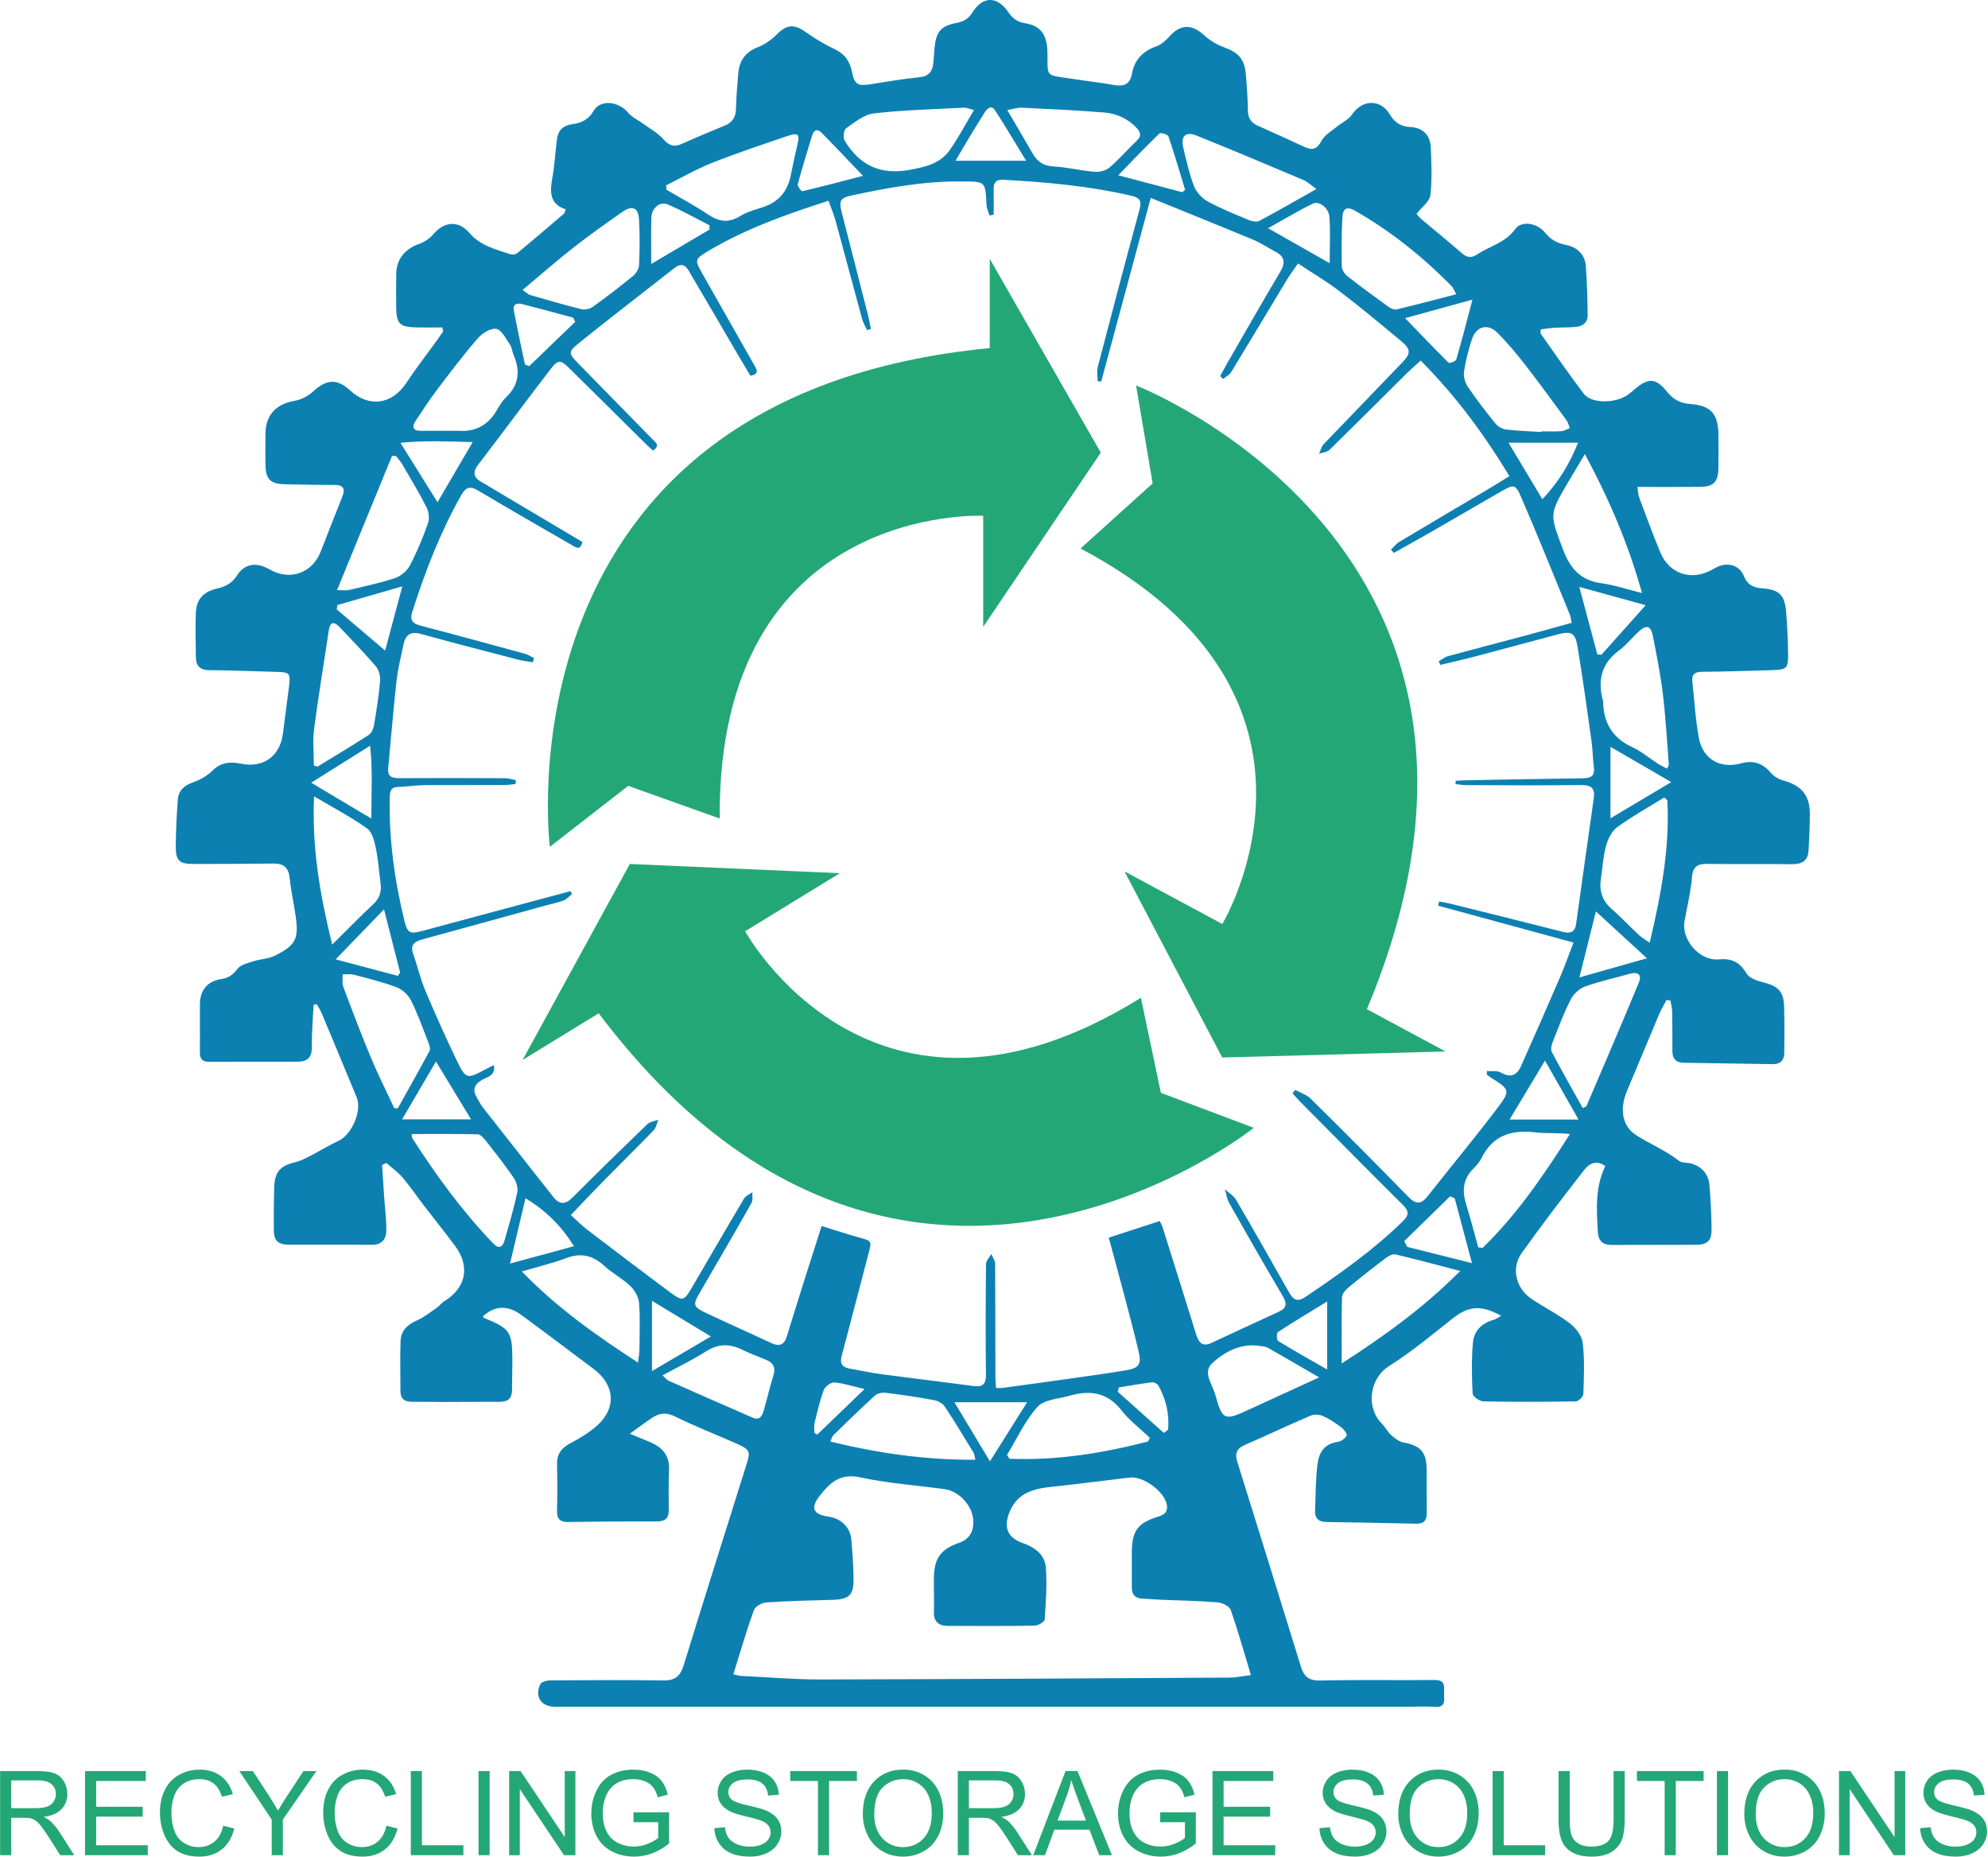 <?xml version="1.0" encoding="UTF-8" standalone="no"?> <svg xmlns="http://www.w3.org/2000/svg" xmlns:xlink="http://www.w3.org/1999/xlink" xmlns:serif="http://www.serif.com/" width="100%" height="100%" viewBox="0 0 744 695" version="1.1" xml:space="preserve" style="fill-rule:evenodd;clip-rule:evenodd;stroke-linejoin:round;stroke-miterlimit:2;"> <g transform="matrix(1,0,0,1,-3.974,-21.135)"> <g transform="matrix(0.815,0,0,0.815,35.328,5.496)"> <path d="M726.82,478.31C725.69,480.44 724.41,482.49 723.47,484.7C718.48,496.49 713.63,508.34 708.62,520.13C705.35,527.84 706.06,536.05 712.8,540.37C719.19,544.46 726.38,547.36 732.5,552.15C734.01,553.33 736.72,552.85 738.73,553.56C743.19,555.12 746.05,558.39 746.47,563.08C747.08,569.87 747.39,576.7 747.48,583.51C747.55,588.87 745.6,590.7 740.23,590.73C727.4,590.81 714.57,590.73 701.73,590.8C697.41,590.82 695.43,588.9 695.21,584.51C694.7,574.37 693.94,564.25 698.68,554.61C694.55,551.55 691.21,553.52 688.99,556.37C679.17,568.98 669.43,581.67 660.18,594.7C655.4,601.43 657.64,610.64 664.56,615.39C670.39,619.38 676.83,622.52 682.42,626.8C685.17,628.9 687.95,632.58 688.33,635.83C689.23,643.57 688.86,651.47 688.6,659.29C688.56,660.49 686.36,662.61 685.13,662.63C670.97,662.87 656.8,662.92 642.64,662.63C640.91,662.59 637.82,660.35 637.75,659C637.35,651.21 637.21,643.34 637.9,635.58C638.37,630.25 642.02,626.68 647.4,625.18C648.54,624.86 649.54,624.05 650.88,623.32C641.46,618.2 635.91,618.8 628.53,624.61C618.98,632.12 609.61,639.99 599.37,646.43C590.27,652.15 588.74,665.48 595.96,672.72C597.59,674.36 598.67,676.57 600.37,678.11C601.98,679.56 603.96,681.12 605.99,681.49C613.8,682.91 616.59,685.87 616.65,693.86C616.7,700.53 616.59,707.19 616.68,713.86C616.72,717.17 615.42,718.85 611.98,718.78C598.17,718.49 584.36,718.22 570.55,718.01C566.99,717.96 565.27,716.26 565.4,712.78C565.68,705.64 565.66,698.46 566.52,691.38C567.15,686.2 569.71,682.01 575.83,681.23C577.35,681.04 579.24,679.65 579.89,678.3C580.24,677.57 578.59,675.4 577.39,674.5C574.73,672.52 571.92,670.62 568.9,669.3C567.29,668.59 564.86,668.53 563.25,669.22C553.16,673.54 543.24,678.26 533.17,682.62C529.28,684.3 528.52,686.65 529.74,690.53C539.53,721.79 549.22,753.07 558.88,784.37C560.28,788.92 562.52,790.93 567.83,790.8C585.32,790.36 602.83,790.76 620.32,790.55C625.64,790.49 624.59,793.92 624.64,796.94C624.69,799.87 625.46,803.21 620.48,802.89C616.16,802.61 611.82,802.84 607.48,802.84L216.49,802.84C210.04,802.84 206.86,798.23 209.67,792.45C210.2,791.36 212.69,790.74 214.29,790.73C231.62,790.61 248.96,790.49 266.29,790.75C271.63,790.83 273.98,788.63 275.48,783.76C284.94,753.1 294.6,722.5 304.22,691.88C306.22,685.51 306.02,684.81 299.79,682.04C290.36,677.86 280.73,674.1 271.48,669.55C267.43,667.56 264.27,667.97 260.93,670.21C257.85,672.27 254.89,674.49 250.73,677.47C254.79,679.15 257.31,680.19 259.83,681.23C265.57,683.6 269.08,687.39 268.76,694.11C268.47,700.27 268.58,706.44 268.62,712.61C268.64,716.19 266.98,717.73 263.44,717.74C249.78,717.77 236.11,717.8 222.45,718.01C218.47,718.07 217.21,716.42 217.31,712.62C217.5,705.62 217.48,698.62 217.31,691.62C217.19,686.84 219.33,683.99 223.51,681.81C227.75,679.6 231.96,677.04 235.53,673.9C244.72,665.81 243.99,655.12 234.13,647.75C223.06,639.47 212.05,631.12 200.91,622.94C194.64,618.34 188.75,618.66 183.32,623.5C183.46,623.77 183.53,624.19 183.74,624.28C195.9,629.28 196.77,630.56 196.81,643.89C196.82,648.39 196.63,652.89 196.65,657.39C196.67,661.18 194.82,662.82 191.12,662.82C182.5,662.81 173.88,662.89 165.25,662.9C160.42,662.9 155.58,662.76 150.75,662.81C147.29,662.85 145.4,661.43 145.41,657.83C145.41,650.16 145.18,642.49 145.47,634.83C145.65,630.04 148.79,627.29 153.14,625.37C156.36,623.95 159.21,621.64 162.14,619.61C163.36,618.77 164.25,617.43 165.5,616.67C175.57,610.49 177.55,600.66 170.41,591.12C165.72,584.85 160.82,578.75 156.05,572.53C152.81,568.3 149.81,563.86 146.36,559.81C144.23,557.31 141.44,555.37 138.94,553.17C138.29,553.48 137.64,553.78 136.99,554.09C137.29,558.89 137.58,563.69 137.91,568.49C138.26,573.63 138.95,578.77 138.94,583.9C138.94,587.98 137.07,590.79 132.22,590.74C119.56,590.61 106.89,590.75 94.22,590.68C89.09,590.65 87.28,588.84 87.25,583.76C87.21,577.26 87.25,570.76 87.45,564.26C87.68,557.26 90.22,554.47 96.92,552.86C99.13,552.33 101.27,551.33 103.31,550.28C107.96,547.89 112.41,545.11 117.14,542.91C123.08,540.15 127.84,529.1 125.33,523.06C119.98,510.16 114.64,497.27 109.24,484.39C108.64,482.95 107.74,481.64 106.99,480.27C106.5,480.35 106.02,480.42 105.53,480.5C105.23,487.01 104.64,493.53 104.72,500.03C104.78,504.9 102.5,506.67 98.13,506.68C84.63,506.71 71.13,506.64 57.63,506.73C54.3,506.75 53.27,505.25 53.31,502.16C53.41,494.83 53.26,487.49 53.33,480.16C53.39,473.88 56.78,469.67 63,468.75C66.43,468.24 68.51,466.78 70.62,464C72.06,462.1 75.29,461.4 77.86,460.57C81.15,459.51 84.85,459.43 87.87,457.93C97.31,453.25 98.78,450.18 97.31,439.95C96.46,434.03 95.14,428.16 94.52,422.22C94.01,417.36 91.59,415.61 86.97,415.68C74.81,415.84 62.64,415.87 50.48,415.88C43.82,415.88 42.19,414.4 42.24,407.63C42.3,400.49 42.64,393.34 43.2,386.23C43.53,381.97 46.3,379.72 50.39,378.31C53.53,377.22 56.72,375.39 59.05,373.05C63.03,369.05 67.45,368.86 72.39,369.86C82.41,371.89 90.08,366.38 91.42,356.19C92.37,348.95 93.31,341.7 94.24,334.46C95.03,328.34 94.59,327.84 88.58,327.68C78.27,327.41 67.95,326.97 57.64,326.9C53.33,326.87 51.52,324.89 51.47,320.92C51.38,314.25 51.23,307.58 51.44,300.92C51.65,294.45 54.74,290.89 61.19,289.42C65.09,288.53 68.11,286.98 70.4,283.37C73.86,277.91 79.29,277.15 85.25,280.59C94.61,285.99 104.86,282.45 108.81,272.42C112.1,264.07 115.32,255.69 118.67,247.37C120.25,243.46 119.17,241.81 114.89,241.83C107.39,241.87 99.89,241.71 92.4,241.54C85.6,241.39 83.51,239.24 83.43,232.45C83.38,227.62 83.32,222.78 83.43,217.95C83.61,209.59 88.55,204.62 96.73,203.24C99.78,202.73 103.03,201.02 105.33,198.91C111.47,193.28 116.28,192.91 122.29,198.45C130.98,206.46 141.55,204.92 148.06,195.06C152.55,188.26 157.58,181.82 162.35,175.21C163.28,173.92 164.16,172.6 165.06,171.3C164.91,170.71 164.76,170.13 164.61,169.54C160.94,169.54 157.26,169.58 153.59,169.54C144.8,169.41 143.46,168.05 143.45,159.36C143.45,154.53 143.39,149.69 143.47,144.86C143.58,138.17 147.54,133.43 153.88,131.24C156.36,130.38 158.87,128.67 160.57,126.67C165.56,120.78 172.09,120.3 177.16,126.22C182.15,132.05 189.17,133.66 195.9,135.92C196.84,136.24 198.41,135.97 199.17,135.34C206.34,129.41 213.41,123.35 220.48,117.29C220.81,117.01 220.86,116.4 221.3,115.29C213.8,112.9 214.02,107.21 215.16,100.83C216.2,94.96 216.54,88.97 217.29,83.04C217.79,79.07 220.14,76.79 224.13,76.25C228.36,75.68 231.63,74.31 234.1,70.1C237.27,64.69 245.58,65.67 249.98,70.94C251.73,73.03 254.49,74.27 256.77,75.93C259.93,78.24 263.55,80.16 266.07,83.03C268.73,86.05 271.02,86.89 274.66,85.24C281.17,82.28 287.78,79.54 294.4,76.82C297.93,75.37 299.39,72.87 299.49,69.09C299.64,63.61 300.07,58.13 300.56,52.67C301.09,46.84 303.99,42.99 309.69,40.79C312.93,39.54 316,37.24 318.48,34.76C322.72,30.53 326.21,30.2 331.12,33.66C335.42,36.7 339.98,39.49 344.74,41.73C349.47,43.95 351.83,47.38 352.79,52.31C353.88,57.93 355.51,58.8 361.16,57.89C368.7,56.68 376.25,55.4 383.84,54.63C388.06,54.2 389.68,52.02 390.09,48.29C390.35,45.98 390.43,43.64 390.65,41.33C391.33,33.92 393.52,31.07 400.67,29.74C404.08,29.11 406.23,27.82 408.11,24.83C412.78,17.39 419.38,17.32 424.39,24.57C426.41,27.49 428.44,29.23 432.18,29.84C439.53,31.03 442.48,35.11 442.53,43.96C442.59,54.89 441.57,53.48 453.9,55.38C460.29,56.37 466.73,57.1 473.1,58.22C477.69,59.03 480.46,57.84 481.35,52.92C482.48,46.64 486.26,42.7 492.35,40.54C494.68,39.72 496.85,37.83 498.53,35.93C503.56,30.24 508.81,30.15 514.44,35.35C517,37.72 520.25,39.68 523.53,40.87C530.04,43.23 532.96,46.16 533.57,52.96C534.07,58.59 534.48,64.23 534.56,69.88C534.61,73.35 535.99,75.52 539.07,76.89C546.21,80.08 553.34,83.28 560.41,86.6C564.11,88.34 566.3,87.78 568.37,83.83C569.74,81.21 572.86,79.46 575.3,77.44C577.61,75.52 580.72,74.21 582.31,71.84C587.02,64.85 595.4,64.47 599.72,71.72C602.01,75.56 604.89,77.31 609.35,77.54C614.91,77.84 618.31,81.31 618.54,86.86C618.83,94.18 619.2,101.59 618.35,108.83C618.01,111.69 614.5,114.18 612.01,117.38C612.32,117.73 613.17,118.91 614.26,119.83C620.36,125 626.6,130.01 632.61,135.27C634.96,137.33 637.04,137.89 639.71,136.09C645.53,132.16 652.79,130.72 657.31,124.36C660.13,120.39 667.33,121.5 670.97,125.95C673.55,129.11 676.4,130.84 680.46,131.61C685.55,132.57 689.33,135.85 689.75,141.36C690.31,148.82 690.46,156.31 690.59,163.79C690.65,167.19 688.42,168.97 685.26,169.28C681.95,169.61 678.61,169.48 675.28,169.68C673.2,169.81 671.14,170.17 669.01,170.43C669.01,171.48 668.81,172.09 669.04,172.41C675.58,181.65 681.95,191.01 688.82,200C692.19,204.4 702.52,204.52 708.41,200.85C709.81,199.98 711.05,198.83 712.33,197.77C718.57,192.53 721.91,192.73 726.99,199.03C729.77,202.46 732.97,204.35 737.54,204.67C747.31,205.37 750.6,209.26 750.63,219.14C750.65,224.14 750.68,229.14 750.62,234.14C750.54,240.39 748.44,242.66 742.32,242.73C732.88,242.84 723.44,242.76 713.43,242.76C713.8,245.2 713.77,246.35 714.15,247.35C717.37,255.9 720.45,264.51 723.99,272.93C728.12,282.75 738.22,285.99 747.55,280.86C748.72,280.22 749.87,279.51 751.11,279.06C755.77,277.41 760.45,279.09 762.3,283.67C763.95,287.72 766.77,289.07 770.77,289.33C778.41,289.83 781.06,292.34 781.71,300C782.24,306.29 782.49,312.61 782.62,318.92C782.76,326.1 782.09,326.7 775.1,326.89C764.45,327.18 753.81,327.57 743.16,327.64C739.67,327.67 738.27,328.85 738.66,332.31C739.64,340.89 740.05,349.58 741.65,358.05C743.48,367.79 751.5,372.34 761.05,369.68C766.76,368.09 771,369.68 774.76,374.09C776.13,375.7 778.34,376.96 780.4,377.53C788.93,379.9 792.68,384.44 792.61,393.29C792.57,398.76 792.33,404.24 792.01,409.71C791.73,414.52 788.86,416.05 784.28,415.98C771.45,415.81 758.61,416.05 745.78,415.84C741.15,415.76 738.87,416.86 738.46,422.08C737.92,428.84 736.2,435.51 735.05,442.22C733.58,450.79 742.08,460.51 750.79,459.68C756.7,459.11 760.42,460.92 763.5,466.12C764.81,468.33 768.55,469.56 771.43,470.3C778.02,471.99 780.55,474.38 780.78,481.23C781.02,488.35 780.91,495.48 780.87,502.61C780.85,506.06 778.97,507.84 775.52,507.79C761.87,507.6 748.21,507.38 734.56,507.15C731.05,507.09 729.48,505.19 729.48,501.75C729.48,495.75 729.5,489.75 729.38,483.75C729.35,482.04 728.86,480.33 728.59,478.62C728.02,478.52 727.45,478.42 726.88,478.32L726.82,478.31ZM306.1,191.7C304.21,188.51 302.25,185.26 300.33,181.99C293.26,169.92 286.27,157.8 279.12,145.78C277.35,142.81 275.85,138.6 270.98,142.44C256.61,153.77 242.05,164.86 227.81,176.35C222.14,180.92 222.41,181.31 227.61,186.63C238.67,197.95 249.77,209.22 260.82,220.55C262.28,222.04 264.95,223.53 261.49,226.08C260.66,225.37 259.88,224.79 259.2,224.12C247.23,212.29 235.26,200.46 223.31,188.61C218.9,184.24 217.89,184.07 214.05,189.07C203,203.45 192.23,218.06 181.18,232.45C178.22,236.31 179.18,238.68 183.04,240.73C184.36,241.43 185.61,242.27 186.9,243.04C200.9,251.36 214.9,259.68 228.95,268.03C228.03,272.22 225.96,270.55 223.91,269.36C209.66,261.08 195.33,252.96 181.2,244.48C177.36,242.17 175.42,242.85 173.34,246.54C163.72,263.57 156.7,281.68 150.8,300.27C149.62,304 151.09,305.54 154.69,306.47C170.77,310.66 186.8,315.05 202.83,319.43C204.21,319.81 205.45,320.71 206.76,321.37L206.22,323.27C204.01,322.89 201.75,322.66 199.58,322.1C184.62,318.21 169.65,314.37 154.76,310.24C150,308.92 147.73,310.78 146.82,315.06C145.61,320.74 144.22,326.42 143.58,332.17C142.11,345.38 141.06,358.63 139.79,371.86C139.4,375.88 141.62,376.5 144.98,376.48C161.15,376.39 177.31,376.42 193.48,376.5C195.13,376.5 196.77,377.1 198.42,377.41C198.36,378 198.3,378.59 198.24,379.18C196.53,379.34 194.82,379.63 193.11,379.63C180.94,379.67 168.78,379.58 156.61,379.69C152.47,379.73 148.34,380.38 144.19,380.52C141.32,380.62 140.61,382.05 140.54,384.64C140.02,404.07 142.65,423.14 147.23,441.96C148.62,447.67 149.84,448.13 155.39,446.64C171.11,442.41 186.83,438.18 202.56,433.96C209.53,432.09 216.51,430.23 223.48,428.36C223.72,428.79 223.96,429.22 224.2,429.65C222.95,430.66 221.84,432.04 220.42,432.61C217.97,433.59 215.31,434.04 212.75,434.75C193.54,440.04 174.33,445.38 155.1,450.61C151.21,451.67 149.92,453.58 151.36,457.53C153.34,463 154.6,468.75 156.86,474.09C161.59,485.27 166.55,496.36 171.84,507.28C175.3,514.43 176.37,514.49 183.26,510.79C184.83,509.95 186.43,509.16 188.32,508.18C189.25,513.09 185.27,513.62 182.88,515.02C179.23,517.15 178.38,519.65 180.56,523.23C181.43,524.65 182.12,526.2 183.14,527.5C193.91,541.26 204.73,554.98 215.55,568.7C218.41,572.33 221.1,572.38 224.5,568.96C235.78,557.62 247.24,546.47 258.76,535.38C259.98,534.2 262.1,533.96 263.81,533.28C263.15,534.9 262.88,536.91 261.75,538.08C254.35,545.76 246.73,553.22 239.26,560.83C234.18,566 229.21,571.28 223.64,577.08C226.45,579.6 228.67,581.87 231.16,583.77C243.99,593.56 256.82,603.34 269.78,612.94C274.87,616.71 275.73,616.36 278.96,610.85C287.03,597.06 295.03,583.23 303.2,569.5C303.96,568.22 305.72,567.54 307.02,566.59C306.91,568.27 307.35,570.27 306.6,571.59C298.72,585.5 290.67,599.31 282.63,613.13C279.71,618.15 279.86,619.23 285.3,621.82C295.37,626.6 305.58,631.1 315.67,635.84C319.39,637.59 321.64,636.7 322.85,632.76C325.63,623.7 328.46,614.66 331.31,605.63C333.78,597.79 336.3,589.96 338.81,582.09C344.89,583.97 350.24,585.77 355.68,587.28C361.96,589.03 361.9,588.89 360.32,594.87C356.2,610.46 352.22,626.09 348.04,641.67C347.06,645.33 348.32,647.03 351.84,647.62C356.59,648.42 361.3,649.49 366.08,650.12C380.24,652.01 394.43,653.69 408.6,655.59C413.08,656.19 414.33,654.47 414.27,650.1C414.06,633.27 414.13,616.43 414.31,599.59C414.33,598.04 415.87,596.5 416.7,594.96C417.32,596.44 418.48,597.91 418.49,599.4C418.62,616.57 418.58,633.74 418.6,650.91C418.6,652.67 418.78,654.44 418.89,656.46C420.23,656.46 421.04,656.55 421.83,656.45C431.54,655.13 441.25,653.82 450.95,652.44C460.15,651.13 469.37,649.89 478.54,648.37C484.52,647.38 485.75,645.62 484.43,639.97C482.43,631.4 480.15,622.89 477.91,614.37C475.56,605.43 473.11,596.51 470.67,587.46C478.77,584.81 486.32,582.35 494.07,579.82C494.56,580.84 495.08,581.68 495.37,582.6C500.51,598.94 505.64,615.27 510.72,631.63C511.85,635.28 513.4,637.84 517.83,635.78C528.09,631 538.35,626.23 548.64,621.53C552.46,619.78 552.59,617.67 550.49,614.13C542.16,600.1 534.08,585.92 526.05,571.71C524.96,569.78 524.65,567.4 523.97,565.23C525.71,566.82 527.96,568.1 529.1,570.03C537.34,584.1 545.39,598.28 553.4,612.48C555.37,615.97 557.17,617.24 561.12,614.57C576.74,604.05 592.08,593.22 605.62,580C608.58,577.11 608.65,575.31 605.68,572.37C589.94,556.77 574.39,540.99 558.79,525.25C557.5,523.95 556.29,522.55 555.05,521.2C555.46,520.66 555.87,520.13 556.28,519.59C558.69,520.93 561.55,521.81 563.43,523.68C578.49,538.55 593.45,553.52 608.21,568.69C611.62,572.19 614.01,572.3 616.98,568.55C627.71,554.98 638.74,541.64 649.2,527.87C655.2,519.98 654.74,519.35 646.49,514.2C645.68,513.69 644.94,513.06 644.17,512.48C644.25,511.97 644.32,511.47 644.4,510.96C646.56,511.15 649.1,510.69 650.8,511.67C655.31,514.26 658.12,512.86 660,508.64C665.95,495.28 671.85,481.9 677.64,468.47C679.86,463.33 681.73,458.04 684.08,451.96C662.86,446.18 642.38,440.6 621.9,435.02C622.06,434.38 622.21,433.74 622.37,433.1C624.09,433.43 625.82,433.69 627.52,434.11C644.77,438.4 662.02,442.66 679.24,447.06C682.72,447.95 684.76,447.11 685.27,443.44C687.97,424.21 690.62,404.98 693.38,385.76C694.1,380.76 691.93,379.58 687.24,379.64C669.74,379.87 652.24,379.73 634.74,379.68C633.13,379.68 631.52,379.38 629.91,379.22C629.93,378.71 629.95,378.19 629.97,377.68C631.69,377.6 633.42,377.47 635.14,377.44C652.79,377.12 670.43,376.78 688.08,376.54C691.54,376.49 694,375.93 693.43,371.56C692.92,367.61 692.93,363.59 692.37,359.65C690.31,345.01 688.33,330.36 685.87,315.79C684.85,309.73 682.92,308.87 677.12,310.4C664.43,313.74 651.78,317.22 639.09,320.56C633.74,321.97 628.33,323.17 622.94,324.47C622.68,323.92 622.41,323.37 622.15,322.82C623.57,322.02 624.9,320.9 626.42,320.48C637.79,317.37 649.21,314.43 660.6,311.38C668.1,309.37 675.57,307.27 683.2,305.17C682.9,303.6 682.88,302.58 682.52,301.71C675.14,283.72 667.92,265.66 660.19,247.82C657.32,241.2 656.75,241.43 650.26,245.18C639.45,251.42 628.66,257.7 617.83,263.92C612.44,267.02 606.98,270.01 601.56,273.06C601.13,272.55 600.69,272.04 600.26,271.53C601.53,270.32 602.64,268.84 604.11,267.96C617.39,260.01 630.74,252.17 644.06,244.28C647.46,242.27 650.8,240.16 654.65,237.81C642.86,218.32 629.78,200.7 613.89,184.74C611.47,186.96 609.46,188.68 607.58,190.53C595.75,202.26 583.98,214.06 572.06,225.7C570.94,226.8 568.88,226.95 567.26,227.53C567.93,226.06 568.27,224.27 569.32,223.17C581.38,210.53 593.58,198.04 605.65,185.42C609.43,181.47 609.33,179.44 605.11,175.94C595.76,168.18 586.42,160.38 576.77,153C570.75,148.4 564.17,144.53 557.57,140.16C555.58,143.07 553.87,145.31 552.42,147.71C543.89,161.82 535.46,175.99 526.87,190.06C526.06,191.38 524.39,192.17 523.12,193.21C522.7,192.76 522.27,192.3 521.85,191.85C522.86,189.99 523.82,188.11 524.87,186.29C533.03,172.16 541.1,157.98 549.43,143.95C551.96,139.69 551.37,136.89 547.04,134.65C543.64,132.89 540.44,130.7 536.92,129.23C521.63,122.86 506.26,116.7 489.95,110.06C482.1,139.14 474.65,166.74 467.21,194.34C466.66,194.3 466.11,194.26 465.56,194.22C465.56,192.01 465.09,189.69 465.63,187.62C471.91,163.5 478.27,139.4 484.81,115.34C485.85,111.51 484.99,109.97 481.13,109.08C461.77,104.62 442.1,102.81 422.32,101.73C418.97,101.55 417.77,102.94 417.81,106.04C417.86,109.95 417.82,113.86 417.82,117.77L415.91,118.13C415.43,116.51 414.59,114.9 414.51,113.26C414.02,102.22 414.07,102.6 403,102.49C385.89,102.33 369.25,105.37 352.65,108.93C347.44,110.05 346.67,111.24 348.01,116.52C352.02,132.29 356.09,148.05 360.11,163.83C360.64,165.92 361,168.07 361.44,170.18C360.86,170.38 360.28,170.58 359.69,170.78C358.91,169.04 357.88,167.37 357.38,165.55C353.26,150.48 349.28,135.37 345.16,120.3C344.35,117.34 343.08,114.5 341.95,111.37C322.42,117.65 303.82,124.27 286.7,134.48C280.53,138.16 280.45,138.47 284.11,144.94C291.98,158.85 299.88,172.75 307.78,186.65C308.99,188.77 310.48,190.89 306.1,191.72L306.1,191.7ZM298.3,787.95C300,788.33 300.78,788.62 301.57,788.66C313.86,789.25 326.14,790.32 338.43,790.3C401.05,790.18 463.68,789.8 526.3,789.44C529.22,789.42 532.14,788.77 535.94,788.3C532.78,777.83 530.03,767.96 526.64,758.32C526.05,756.64 522.79,755.09 520.65,754.91C512.04,754.21 503.38,754.08 494.74,753.71C491.75,753.58 488.77,753.35 485.79,753.16C482.46,752.94 481.2,751.05 481.25,747.85C481.32,742.52 481.19,737.18 481.25,731.85C481.36,721.89 483.95,718.43 493.74,715.41C496.65,714.51 497.92,712.86 497.29,709.88C496.03,703.89 486.47,696.89 480.36,697.59C468.48,698.97 456.63,700.59 444.74,701.82C436.28,702.7 428.74,704.47 425.07,713.52C422.3,720.34 424.1,725.19 431.11,727.64C436.68,729.59 441.35,732.97 441.79,738.99C442.36,746.88 441.8,754.87 441.24,762.78C441.16,763.87 438.28,765.57 436.68,765.6C423.35,765.83 410.02,765.78 396.69,765.71C392.53,765.69 390.24,763.7 390.37,759.2C390.52,754.04 390.31,748.87 390.37,743.7C390.5,734.76 393.36,730.58 401.75,727.64C406.58,725.95 408.54,722.69 408.47,717.81C408.38,710.93 402.3,703.91 395.3,702.94C382.31,701.14 369.13,700.23 356.35,697.48C347.23,695.52 342.54,700.12 337.93,705.99C333.55,711.57 334.93,714.56 341.96,715.54C347.63,716.33 351.94,720.39 352.44,725.91C352.99,731.87 353.37,737.86 353.48,743.85C353.61,751.61 351.5,753.54 343.78,753.76C333.64,754.04 323.49,754.26 313.38,754.94C311.35,755.08 308.31,756.79 307.7,758.48C304.29,767.99 301.48,777.71 298.27,787.96L298.3,787.95ZM640.35,591.92L642.38,592.13C658.11,576.84 670.37,558.83 682.42,539.9C677.04,539.21 671.76,539.72 666.61,539.11C655.7,537.8 647.04,540.43 641.84,550.9C640.97,552.65 639.65,554.27 638.24,555.64C633.35,560.37 632.82,565.83 634.75,572.05C636.79,578.62 638.49,585.3 640.34,591.93L640.35,591.92ZM689.3,227.67C686.34,232.64 683.91,236.69 681.51,240.76C672.73,255.61 673.25,255.42 679.32,271.64C682.65,280.52 687.54,285.73 697.07,287.02C702.98,287.82 708.73,289.8 715.54,291.49C709.18,268.74 700.45,248.43 689.3,227.67ZM727.15,386.6C726.69,386.18 726.22,385.75 725.76,385.33C718.52,389.82 711.05,393.97 704.18,398.96C701.68,400.77 699.89,404.36 699.03,407.48C697.68,412.39 697.43,417.6 696.66,422.68C695.82,428.18 697.25,432.71 701.55,436.49C705.91,440.32 709.91,444.57 714.16,448.54C715.41,449.7 716.95,450.54 719.07,452.02C724.28,429.85 728.37,408.55 727.15,386.61L727.15,386.6ZM116.31,290.14C119.55,290.14 120.72,290.36 121.77,290.1C128.87,288.38 136.06,286.9 142.97,284.6C145.6,283.72 148.41,281.33 149.71,278.87C152.96,272.72 155.65,266.22 157.99,259.66C158.76,257.5 158.52,254.36 157.48,252.3C154.04,245.47 150.05,238.91 146.2,232.29C145.43,230.97 144.36,229.82 143.42,228.6L141.56,228.48C133.3,248.64 125.05,268.8 116.31,290.13L116.31,290.14ZM688.31,527.95C689.49,527.34 689.94,527.26 690.04,527.03C698.12,508.1 706.29,489.2 714.14,470.17C715.59,466.66 713.54,465.26 709.87,466.31C703.01,468.27 695.98,469.76 689.29,472.18C686.69,473.12 684.03,475.67 682.76,478.17C679.6,484.37 677.16,490.95 674.6,497.44C674.03,498.89 673.47,500.98 674.09,502.15C678.63,510.78 683.47,519.24 688.31,527.95ZM577.65,645.21C597.49,632.42 615.3,619.57 632.06,602.75C621.17,599.91 611.79,597.36 602.33,595.14C601.02,594.83 599.1,595.9 597.84,596.85C592.01,601.26 586.25,605.77 580.62,610.43C579.32,611.51 577.81,613.3 577.77,614.8C577.51,624.41 577.64,634.03 577.64,645.21L577.65,645.21ZM105.74,384.82C104.71,408.53 108.45,429.95 114.07,452.9C121.1,445.95 126.85,440.01 132.9,434.4C135.94,431.58 136.81,428.44 136.27,424.55C135.54,419.3 135.24,413.96 134.14,408.79C133.44,405.52 132.49,401.26 130.13,399.58C122.77,394.34 114.68,390.12 105.75,384.83L105.74,384.82ZM201.15,602.96C217.36,619.73 235.24,632.27 254.51,644.83C254.82,642.06 255.13,640.48 255.15,638.91C255.2,631.75 255.54,624.57 254.98,617.46C254.77,614.73 252.99,611.6 250.96,609.65C247.39,606.22 242.79,603.88 239.15,600.52C233.87,595.64 228.43,594.24 221.54,596.85C215.27,599.22 208.68,600.75 201.17,602.97L201.15,602.96ZM105.63,370.62C106.18,370.82 106.73,371.01 107.28,371.21C115.18,366.37 123.14,361.63 130.91,356.59C132.18,355.76 133.02,353.67 133.3,352.03C134.42,345.34 135.48,338.62 136.06,331.87C136.25,329.66 135.52,326.77 134.11,325.13C128.84,318.94 123.14,313.11 117.55,307.21C114.93,304.45 113.12,304.48 112.48,308.78C110.25,323.85 107.71,338.87 105.76,353.97C105.05,359.43 105.65,365.07 105.65,370.62L105.63,370.62ZM142.6,528.03C143.13,528.05 143.65,528.07 144.18,528.08C149.08,519.3 154.03,510.55 158.78,501.69C159.27,500.77 158.72,499.08 158.26,497.9C155.72,491.4 153.39,484.79 150.28,478.56C149.02,476.03 146.31,473.51 143.69,472.51C137.35,470.09 130.69,468.49 124.11,466.75C122.47,466.32 120.65,466.59 118.9,466.54C118.95,468.41 118.51,470.47 119.13,472.13C123.2,483.03 127.31,493.92 131.79,504.66C135.09,512.57 138.97,520.24 142.59,528.01L142.6,528.03ZM566.03,105.98C563.38,104.1 561.92,102.63 560.16,101.88C543.82,94.98 527.48,88.07 511.03,81.46C505.95,79.42 503.64,81.66 504.9,87.02C506.3,92.99 507.64,99.03 509.85,104.71C510.93,107.48 513.51,110.26 516.14,111.7C522.24,115.02 528.75,117.61 535.18,120.29C536.58,120.87 538.68,121.21 539.88,120.57C548.33,116.06 556.63,111.27 566.03,105.97L566.03,105.98ZM267.43,104.25C267.47,104.93 267.5,105.6 267.54,106.28C273.95,110.05 280.53,113.56 286.71,117.69C291.68,121.01 296.12,121.69 301.4,118.4C304.44,116.51 308.09,115.51 311.57,114.41C318.96,112.08 323.21,107.14 324.67,99.59C325.59,94.87 326.65,90.18 327.73,85.5C328.81,80.87 328.06,79.98 323.38,81.56C311.76,85.5 300.1,89.38 288.69,93.9C281.38,96.79 274.5,100.77 267.42,104.27L267.43,104.25ZM150.55,539.85C150.72,540.92 150.65,541.48 150.89,541.84C161.87,558.95 173.82,575.31 187.92,590.02C190.55,592.77 192.29,591.96 193.21,588.73C195.31,581.39 197.49,574.05 199.07,566.6C199.51,564.51 198.54,561.62 197.26,559.75C193.32,553.99 188.97,548.5 184.66,543.01C183.67,541.76 182.2,540.04 180.91,540.01C170.86,539.76 160.8,539.87 150.55,539.87L150.55,539.85ZM409.41,689.42C408.99,687.69 408.98,686.83 408.59,686.19C404.26,679.1 399.99,671.96 395.39,665.05C394.42,663.58 392.27,662.39 390.49,662.06C383.15,660.7 375.76,659.61 368.35,658.7C366.73,658.5 364.48,658.9 363.34,659.93C356.81,665.84 350.51,672.01 344.2,678.16C343.59,678.76 343.41,679.8 342.83,681.05C364.8,686.47 386.59,689.55 409.41,689.43L409.41,689.42ZM630.23,154.29C629.21,152.46 628.85,151.3 628.1,150.54C614.82,137.1 600.23,125.32 583.78,115.96C580.01,113.81 578.15,114.76 577.93,119.18C577.57,126.66 577.51,134.17 577.69,141.65C577.73,143.17 579.08,145.07 580.38,146.09C586.53,150.91 592.85,155.54 599.19,160.11C600.19,160.83 601.77,161.51 602.86,161.25C611.83,159.11 620.75,156.74 630.22,154.3L630.23,154.29ZM669.43,217.55L669.45,217.23C672.45,217.23 675.46,217.38 678.44,217.16C679.78,217.07 681.07,216.26 682.38,215.77C681.9,214.59 681.65,213.24 680.92,212.24C674.72,203.78 668.56,195.28 662.12,187.01C658.04,181.77 653.8,176.59 649.09,171.93C644.65,167.55 639.39,169.01 637.44,174.94C635.83,179.81 634.54,184.85 633.79,189.91C633.47,192.11 634.3,194.94 635.58,196.83C639.5,202.61 643.78,208.16 648.18,213.58C649.3,214.96 651.31,216.17 653.04,216.38C658.47,217.04 663.97,217.19 669.44,217.54L669.43,217.55ZM201.51,152.33C203.59,153.77 204.18,154.44 204.9,154.64C212.73,156.88 220.54,159.17 228.44,161.13C230.01,161.52 232.3,161.1 233.61,160.16C239.96,155.6 246.17,150.85 252.22,145.9C253.62,144.75 254.9,142.6 254.98,140.86C255.28,133.88 255.38,126.86 254.96,119.88C254.63,114.46 251.83,113.31 247.32,116.48C239.83,121.74 232.33,127.01 225.13,132.65C217.32,138.77 209.86,145.33 201.51,152.32L201.51,152.33ZM488.7,681.04C488.97,680.47 489.25,679.91 489.52,679.34C485.12,675.15 480.15,671.4 476.45,666.67C469.89,658.29 461.77,657.42 452.51,660.07C447.49,661.5 440.95,661.79 437.94,665.14C432.2,671.53 428.5,679.75 423.95,687.22C424.31,687.8 424.66,688.38 425.02,688.96C446.65,689.85 467.79,686.46 488.7,681.05L488.7,681.04ZM727.02,372.1C727.47,371.11 727.88,370.66 727.84,370.25C727,359.5 726.42,348.72 725.13,338.03C724.04,329 722.29,320.03 720.49,311.1C719.55,306.42 717.61,305.93 714.07,309.13C710.99,311.91 708.4,315.32 705.09,317.75C696.87,323.79 695.05,331.6 697.63,340.97C697.67,341.13 697.67,341.3 697.68,341.47C697.91,351.12 702,358.09 711.06,362.24C715.24,364.16 718.86,367.28 722.78,369.8C724.1,370.65 725.54,371.3 727.03,372.11L727.02,372.1ZM172.08,216.98C179.53,217.55 185.29,214.62 189.24,208.22C190.64,205.96 191.92,203.48 193.82,201.7C199.92,195.96 200.5,189.44 197.36,182.12C196.71,180.6 196.62,178.74 195.71,177.43C193.83,174.72 191.87,170.62 189.39,170.18C186.83,169.72 182.87,172.29 180.82,174.65C174.29,182.19 168.26,190.18 162.23,198.14C158.72,202.78 155.51,207.65 152.32,212.52C150.6,215.14 151.06,216.98 154.67,216.99L172.08,216.99L172.08,216.98ZM424.06,69.71C428.32,76.99 432.03,83.24 435.65,89.55C437.77,93.26 440.49,95.33 445.12,95.59C451.55,95.95 457.9,97.55 464.32,98.08C466.54,98.26 469.42,97.46 471.08,96.04C475.48,92.27 479.29,87.82 483.51,83.81C485.78,81.66 485.36,79.99 483.46,77.94C479.39,73.55 474.18,71.3 468.49,70.84C455.94,69.82 443.35,69.25 430.77,68.64C428.89,68.55 426.96,69.22 424.06,69.7L424.06,69.71ZM408.77,69.7C406.56,69.17 405.31,68.57 404.09,68.63C390.31,69.35 376.48,69.68 362.79,71.26C358.29,71.78 353.98,75.35 350.02,78.14C348.95,78.89 348.6,82.44 349.42,83.8C356.42,95.37 366.08,99.63 379.49,97.14C386.23,95.89 393.19,94.31 397.45,88.36C401.48,82.72 404.7,76.5 408.79,69.69L408.77,69.7ZM265.76,650.66C267.27,652.06 267.76,652.8 268.44,653.1C281.33,658.81 294.24,664.49 307.17,670.1C310.64,671.61 311.61,668.93 312.32,666.51C313.86,661.26 315.03,655.9 316.68,650.69C317.83,647.07 316.63,644.93 313.37,643.56C309.7,642.02 305.93,640.69 302.38,638.92C296.53,636.02 291.22,636.13 285.55,639.78C279.48,643.68 272.9,646.78 265.77,650.66L265.76,650.66ZM567.28,651.61C558.6,646.58 551.21,642.25 543.76,638.03C542.79,637.48 541.53,637.39 540.38,637.21C531.52,635.77 524.07,639.64 518.13,645.15C513.64,649.32 518.31,654.92 519.6,659.6C522.84,671.38 523.84,671.62 535.02,666.39C535.77,666.04 536.54,665.71 537.29,665.36C546.77,661.01 556.26,656.66 567.28,651.61ZM606.77,165.27C613.82,172.58 620.16,179.25 626.71,185.73C627.09,186.11 630,185.1 630.23,184.29C632.77,175.62 635,166.87 637.68,156.76C626.81,159.75 617.07,162.43 606.76,165.27L606.77,165.27ZM178.58,222.17C166.97,221.87 156.95,221.39 145.4,222.49C151.46,232.2 156.63,240.49 162.44,249.78C167.99,240.28 172.87,231.93 178.58,222.17ZM669.79,248.4C677.16,240.58 682.25,232.3 686.15,222.46L654.23,222.46C659.6,231.42 664.34,239.32 669.78,248.4L669.79,248.4ZM701.05,394.91C710.56,389.25 719.18,384.12 728.98,378.29C718.97,372.49 710.38,367.51 701.05,362.1L701.05,394.91ZM606.36,589.04C606.8,589.92 607.24,590.8 607.69,591.68C617.15,594.05 626.62,596.43 637.44,599.14C634.55,588.28 632.04,578.83 629.53,569.39C628.83,569.08 628.14,568.76 627.44,568.45C620.41,575.31 613.39,582.18 606.36,589.04ZM131.51,361.56C121.85,367.63 113.67,372.77 104.44,378.57C113.91,384.22 122.3,389.22 132.03,395.03C132.04,383.21 132.7,373.15 131.51,361.56ZM686.74,288.66C689.75,299.94 692.38,309.77 695.01,319.61C695.63,319.69 696.25,319.78 696.87,319.86C703.39,312.56 709.9,305.26 717.22,297.06C706.73,294.17 697.46,291.61 686.74,288.66ZM357.8,99.93C350.91,92.73 344.93,86.36 338.8,80.14C336.91,78.22 335.24,78.74 334.43,81.42C332.2,88.87 329.86,96.29 327.86,103.8C327.63,104.66 329.5,107.09 329.98,106.98C339.09,104.84 348.14,102.44 357.8,99.93ZM144.26,467.26L145.26,465.72C142.89,456.45 140.52,447.18 137.86,436.73C130.03,444.83 123.22,451.87 115.67,459.68C125.42,462.26 134.85,464.76 144.27,467.26L144.26,467.26ZM399.8,663.03C405.38,672.3 410.38,680.61 416.11,690.14C422.25,680.39 427.48,672.08 433.18,663.03L399.8,663.03ZM202.84,569.34C200.39,579.66 198.23,588.81 195.73,599.35C206.29,596.48 215.33,594.03 225.1,591.38C219.1,581.84 212.32,575.17 202.84,569.34ZM225.64,166.95C225.33,166.31 225.02,165.67 224.72,165.03C216.93,162.94 209.15,160.81 201.33,158.81C199.15,158.25 196.92,158.71 197.46,161.6C199.01,169.94 200.85,178.23 202.58,186.54C203.23,186.8 203.88,187.05 204.53,187.31C211.57,180.53 218.61,173.74 225.65,166.96L225.64,166.95ZM287.98,632.82C278.5,627.09 270.11,622.02 260.91,616.45L260.91,648.73C270.09,643.33 278.5,638.39 287.98,632.82ZM432.72,92.99C427.71,84.81 423.24,77.18 418.4,69.78C416.81,67.35 414.96,68.82 413.75,70.74C411.46,74.38 409.19,78.03 406.96,81.71C404.88,85.15 402.87,88.64 400.31,92.99L432.72,92.99ZM504.46,107.46C504.88,107.09 505.3,106.71 505.72,106.34C503.23,98.15 500.84,89.92 498.08,81.82C497.78,80.94 494.47,79.96 493.94,80.47C487.77,86.41 481.88,92.62 475.04,99.66C485.77,102.5 495.11,104.98 504.46,107.45L504.46,107.46ZM717.82,459.2C709.61,451.67 702.51,445.15 694.36,437.67C691.71,448.27 689.4,457.54 686.79,467.96C697.6,464.9 706.93,462.27 717.81,459.19L717.82,459.2ZM116.48,297C116.36,297.65 116.25,298.31 116.13,298.96C123.26,305.03 130.39,311.09 138.38,317.9C141.16,307.51 143.55,298.57 146.27,288.41C135.29,291.57 125.88,294.29 116.48,297ZM686.39,533.23C681.13,523.99 676.38,515.65 670.98,506.17C665.22,515.76 660.2,524.13 654.73,533.23L686.39,533.23ZM572.12,140.03C572.12,132.18 572.49,125.43 571.98,118.74C571.67,114.62 567.28,111.3 564.38,112.7C557.78,115.88 551.5,119.71 543.84,123.98C553.96,129.72 562.61,134.64 572.12,140.03ZM146.19,533.12L177.82,533.12C172.35,524.09 167.34,515.83 161.73,506.58C156.32,515.83 151.51,524.03 146.19,533.12ZM260.58,140.38C270.25,134.67 278.78,129.64 287.32,124.6L287.32,122.63C280.89,119.37 274.63,115.75 268,113C264.5,111.55 260.78,114.84 260.64,118.99C260.42,125.6 260.58,132.22 260.58,140.38ZM570.97,648L570.97,616.75C562.84,621.73 555.49,626.13 548.33,630.82C547.69,631.24 547.73,634.45 548.39,634.85C555.54,639.25 562.88,643.35 570.97,648ZM495.95,677.09C496.6,676.61 497.26,676.12 497.91,675.64C498.56,668.5 496.97,661.75 493.5,655.42C493.04,654.58 491.51,653.73 490.6,653.85C485.47,654.48 480.37,655.41 475.27,656.24C475.12,656.9 474.98,657.57 474.83,658.23C481.87,664.52 488.91,670.81 495.95,677.09ZM335.5,677.14C335.95,677.38 336.4,677.61 336.84,677.85C343.71,671.24 350.57,664.63 358.53,656.97C352.9,655.65 348.81,654.27 344.64,653.94C343.07,653.82 340.41,655.79 339.81,657.4C337.97,662.33 336.81,667.52 335.56,672.65C335.22,674.07 335.51,675.64 335.51,677.14L335.5,677.14Z" style="fill:rgb(13,128,178);fill-rule:nonzero;"></path> </g> <g transform="matrix(0.815,0,0,0.815,35.328,5.496)"> <path d="M214.01,408.01C214.01,408.01 188.01,201.01 416.01,179.01L416.01,138.01L467.01,227.01L413.01,307.01L413.01,256.01C413.01,256.01 291.01,250.01 292.01,395.01L250.01,380.01L214.01,408.01Z" style="fill:rgb(36,167,118);fill-rule:nonzero;"></path> </g> <g transform="matrix(0.815,0,0,0.815,35.328,5.496)"> <path d="M537.26,537.03C537.26,537.03 374.35,667.35 236.46,484.45L201.5,505.87L250.74,415.88L347.17,420.12L303.69,446.77C303.69,446.77 362.32,553.93 485.43,477.31L494.59,520.96L537.27,537.03L537.26,537.03Z" style="fill:rgb(36,167,118);fill-rule:nonzero;"></path> </g> <g transform="matrix(0.815,0,0,0.815,35.328,5.496)"> <path d="M483.21,196.17C483.21,196.17 677.83,271.33 589.2,482.55L625.31,501.97L522.77,504.73L477.89,419.28L522.81,443.44C522.81,443.44 585.89,338.84 457.71,271.03L490.82,241.15L483.21,196.18L483.21,196.17Z" style="fill:rgb(36,167,118);fill-rule:nonzero;"></path> </g> <g transform="matrix(0.626,0,0,0.626,-43.299,237.8)"> <path d="M75.575,762.865L75.575,712.579L97.871,712.579C102.353,712.579 105.76,713.03 108.093,713.934C110.425,714.837 112.289,716.432 113.684,718.719C115.079,721.005 115.776,723.532 115.776,726.299C115.776,729.867 114.622,732.874 112.312,735.321C110.002,737.768 106.435,739.323 101.61,739.986C103.371,740.832 104.708,741.667 105.623,742.49C107.567,744.274 109.408,746.503 111.146,749.179L119.893,762.865L111.523,762.865L104.868,752.403C102.925,749.385 101.324,747.075 100.066,745.474C98.808,743.873 97.682,742.753 96.687,742.113C95.693,741.472 94.681,741.026 93.652,740.775C92.897,740.615 91.662,740.535 89.947,740.535L82.229,740.535L82.229,762.865L75.575,762.865ZM82.229,734.772L96.533,734.772C99.575,734.772 101.953,734.458 103.668,733.829C105.383,733.2 106.686,732.194 107.578,730.81C108.47,729.427 108.916,727.923 108.916,726.299C108.916,723.921 108.053,721.966 106.326,720.434C104.6,718.902 101.873,718.136 98.145,718.136L82.229,718.136L82.229,734.772Z" style="fill:rgb(36,167,118);fill-rule:nonzero;"></path> </g> <g transform="matrix(0.626,0,0,0.626,-43.299,237.8)"> <path d="M126.341,762.865L126.341,712.579L162.701,712.579L162.701,718.513L132.996,718.513L132.996,733.914L160.815,733.914L160.815,739.814L132.996,739.814L132.996,756.931L163.868,756.931L163.868,762.865L126.341,762.865Z" style="fill:rgb(36,167,118);fill-rule:nonzero;"></path> </g> <g transform="matrix(0.626,0,0,0.626,-43.299,237.8)"> <path d="M208.94,745.234L215.595,746.915C214.2,752.38 211.69,756.548 208.066,759.418C204.441,762.288 200.011,763.723 194.774,763.723C189.354,763.723 184.946,762.619 181.55,760.413C178.155,758.206 175.57,755.01 173.798,750.825C172.026,746.64 171.14,742.147 171.14,737.345C171.14,732.108 172.14,727.54 174.141,723.641C176.142,719.742 178.989,716.781 182.682,714.757C186.376,712.733 190.44,711.721 194.877,711.721C199.908,711.721 204.138,713.002 207.568,715.563C210.999,718.124 213.388,721.726 214.738,726.368L208.186,727.912C207.02,724.253 205.327,721.589 203.109,719.919C200.891,718.25 198.101,717.415 194.739,717.415C190.875,717.415 187.645,718.341 185.049,720.194C182.454,722.046 180.63,724.533 179.578,727.654C178.526,730.776 178,733.994 178,737.31C178,741.587 178.623,745.32 179.87,748.51C181.116,751.7 183.054,754.084 185.684,755.662C188.314,757.24 191.161,758.029 194.225,758.029C197.952,758.029 201.108,756.954 203.692,754.804C206.276,752.655 208.026,749.465 208.94,745.234Z" style="fill:rgb(36,167,118);fill-rule:nonzero;"></path> </g> <g transform="matrix(0.626,0,0,0.626,-43.299,237.8)"> <path d="M237.96,762.865L237.96,741.564L218.579,712.579L226.675,712.579L236.588,727.74C238.417,730.576 240.121,733.411 241.699,736.247C243.208,733.617 245.038,730.656 247.187,727.363L256.929,712.579L264.681,712.579L244.614,741.564L244.614,762.865L237.96,762.865Z" style="fill:rgb(36,167,118);fill-rule:nonzero;"></path> </g> <g transform="matrix(0.626,0,0,0.626,-43.299,237.8)"> <path d="M306.529,745.234L313.184,746.915C311.789,752.38 309.279,756.548 305.655,759.418C302.03,762.288 297.6,763.723 292.363,763.723C286.943,763.723 282.535,762.619 279.139,760.413C275.743,758.206 273.159,755.01 271.387,750.825C269.615,746.64 268.729,742.147 268.729,737.345C268.729,732.108 269.729,727.54 271.73,723.641C273.731,719.742 276.578,716.781 280.271,714.757C283.965,712.733 288.029,711.721 292.466,711.721C297.497,711.721 301.727,713.002 305.157,715.563C308.588,718.124 310.977,721.726 312.326,726.368L305.775,727.912C304.609,724.253 302.916,721.589 300.698,719.919C298.48,718.25 295.69,717.415 292.328,717.415C288.464,717.415 285.234,718.341 282.638,720.194C280.043,722.046 278.219,724.533 277.167,727.654C276.115,730.776 275.589,733.994 275.589,737.31C275.589,741.587 276.212,745.32 277.459,748.51C278.705,751.7 280.643,754.084 283.273,755.662C285.903,757.24 288.75,758.029 291.814,758.029C295.541,758.029 298.697,756.954 301.281,754.804C303.865,752.655 305.615,749.465 306.529,745.234Z" style="fill:rgb(36,167,118);fill-rule:nonzero;"></path> </g> <g transform="matrix(0.626,0,0,0.626,-43.299,237.8)"> <path d="M321.108,762.865L321.108,712.579L327.762,712.579L327.762,756.931L352.528,756.931L352.528,762.865L321.108,762.865Z" style="fill:rgb(36,167,118);fill-rule:nonzero;"></path> </g> <g transform="matrix(0.626,0,0,0.626,-43.299,237.8)"> <rect x="361.584" y="712.579" width="6.655" height="50.287" style="fill:rgb(36,167,118);fill-rule:nonzero;"></rect> </g> <g transform="matrix(0.626,0,0,0.626,-43.299,237.8)"> <path d="M379.901,762.865L379.901,712.579L386.727,712.579L413.14,752.06L413.14,712.579L419.52,712.579L419.52,762.865L412.694,762.865L386.281,723.349L386.281,762.865L379.901,762.865Z" style="fill:rgb(36,167,118);fill-rule:nonzero;"></path> </g> <g transform="matrix(0.626,0,0,0.626,-43.299,237.8)"> <path d="M454.234,743.142L454.234,737.242L475.535,737.207L475.535,755.868C472.265,758.475 468.892,760.435 465.416,761.75C461.94,763.065 458.373,763.723 454.714,763.723C449.774,763.723 445.286,762.665 441.25,760.55C437.214,758.435 434.167,755.376 432.109,751.374C430.051,747.372 429.022,742.901 429.022,737.962C429.022,733.068 430.045,728.5 432.092,724.258C434.138,720.016 437.083,716.866 440.924,714.808C444.766,712.75 449.191,711.721 454.199,711.721C457.835,711.721 461.123,712.31 464.061,713.488C467,714.665 469.304,716.306 470.973,718.41C472.642,720.514 473.911,723.258 474.78,726.642L468.778,728.289C468.023,725.728 467.085,723.715 465.965,722.252C464.844,720.788 463.244,719.616 461.163,718.736C459.082,717.855 456.772,717.415 454.234,717.415C451.192,717.415 448.562,717.878 446.344,718.804C444.126,719.731 442.337,720.948 440.976,722.458C439.615,723.967 438.558,725.625 437.803,727.431C436.522,730.541 435.882,733.914 435.882,737.55C435.882,742.033 436.654,745.783 438.197,748.801C439.741,751.82 441.988,754.061 444.938,755.525C447.888,756.988 451.021,757.72 454.336,757.72C457.218,757.72 460.031,757.165 462.775,756.056C465.519,754.947 467.6,753.764 469.018,752.506L469.018,743.142L454.234,743.142Z" style="fill:rgb(36,167,118);fill-rule:nonzero;"></path> </g> <g transform="matrix(0.626,0,0,0.626,-43.299,237.8)"> <path d="M502.599,746.709L508.877,746.16C509.174,748.676 509.866,750.739 510.952,752.352C512.038,753.964 513.725,755.267 516.011,756.262C518.298,757.257 520.871,757.754 523.729,757.754C526.268,757.754 528.509,757.377 530.452,756.622C532.396,755.868 533.843,754.833 534.792,753.518C535.741,752.203 536.215,750.768 536.215,749.213C536.215,747.635 535.758,746.257 534.843,745.08C533.928,743.902 532.419,742.913 530.315,742.113C528.966,741.587 525.982,740.769 521.362,739.66C516.743,738.551 513.507,737.505 511.655,736.521C509.254,735.264 507.464,733.703 506.287,731.839C505.109,729.975 504.52,727.889 504.52,725.579C504.52,723.041 505.241,720.668 506.681,718.461C508.122,716.255 510.226,714.58 512.993,713.436C515.76,712.293 518.836,711.721 522.22,711.721C525.947,711.721 529.235,712.321 532.082,713.522C534.929,714.722 537.118,716.489 538.651,718.822C540.183,721.154 541.006,723.795 541.12,726.745L534.74,727.226C534.397,724.047 533.237,721.646 531.259,720.022C529.28,718.398 526.359,717.587 522.494,717.587C518.47,717.587 515.537,718.324 513.696,719.799C511.855,721.274 510.935,723.052 510.935,725.133C510.935,726.94 511.586,728.426 512.89,729.592C514.17,730.759 517.515,731.953 522.923,733.177C528.331,734.4 532.042,735.469 534.054,736.384C536.981,737.733 539.142,739.443 540.537,741.512C541.932,743.582 542.63,745.966 542.63,748.664C542.63,751.34 541.864,753.861 540.331,756.228C538.799,758.595 536.598,760.435 533.728,761.75C530.858,763.065 527.628,763.723 524.038,763.723C519.487,763.723 515.674,763.06 512.598,761.733C509.523,760.407 507.11,758.412 505.361,755.748C503.611,753.083 502.691,750.071 502.599,746.709Z" style="fill:rgb(36,167,118);fill-rule:nonzero;"></path> </g> <g transform="matrix(0.626,0,0,0.626,-43.299,237.8)"> <path d="M564.514,762.865L564.514,718.513L547.946,718.513L547.946,712.579L587.805,712.579L587.805,718.513L571.169,718.513L571.169,762.865L564.514,762.865Z" style="fill:rgb(36,167,118);fill-rule:nonzero;"></path> </g> <g transform="matrix(0.626,0,0,0.626,-43.299,237.8)"> <path d="M591.338,738.374C591.338,730.027 593.579,723.492 598.062,718.77C602.544,714.048 608.329,711.687 615.418,711.687C620.06,711.687 624.245,712.796 627.973,715.014C631.7,717.232 634.542,720.325 636.497,724.293C638.452,728.26 639.43,732.76 639.43,737.791C639.43,742.89 638.401,747.452 636.342,751.477C634.284,755.502 631.369,758.549 627.595,760.618C623.822,762.688 619.752,763.723 615.384,763.723C610.65,763.723 606.42,762.579 602.692,760.293C598.965,758.006 596.141,754.884 594.22,750.928C592.299,746.972 591.338,742.787 591.338,738.374ZM598.199,738.477C598.199,744.537 599.828,749.31 603.087,752.798C606.345,756.285 610.433,758.029 615.35,758.029C620.358,758.029 624.48,756.268 627.716,752.746C630.951,749.224 632.569,744.228 632.569,737.756C632.569,733.663 631.878,730.09 630.494,727.037C629.11,723.984 627.087,721.617 624.423,719.936C621.758,718.256 618.768,717.415 615.453,717.415C610.742,717.415 606.688,719.033 603.293,722.269C599.897,725.505 598.199,730.907 598.199,738.477Z" style="fill:rgb(36,167,118);fill-rule:nonzero;"></path> </g> <g transform="matrix(0.626,0,0,0.626,-43.299,237.8)"> <path d="M648.108,762.865L648.108,712.579L670.404,712.579C674.886,712.579 678.294,713.03 680.626,713.934C682.959,714.837 684.823,716.432 686.217,718.719C687.612,721.005 688.31,723.532 688.31,726.299C688.31,729.867 687.155,732.874 684.845,735.321C682.536,737.768 678.968,739.323 674.143,739.986C675.904,740.832 677.242,741.667 678.157,742.49C680.1,744.274 681.941,746.503 683.679,749.179L692.426,762.865L684.056,762.865L677.402,752.403C675.458,749.385 673.857,747.075 672.6,745.474C671.342,743.873 670.216,742.753 669.221,742.113C668.226,741.472 667.214,741.026 666.185,740.775C665.431,740.615 664.196,740.535 662.481,740.535L654.763,740.535L654.763,762.865L648.108,762.865ZM654.763,734.772L669.067,734.772C672.108,734.772 674.486,734.458 676.201,733.829C677.916,733.2 679.22,732.194 680.112,730.81C681.004,729.427 681.45,727.923 681.45,726.299C681.45,723.921 680.586,721.966 678.86,720.434C677.133,718.902 674.406,718.136 670.679,718.136L654.763,718.136L654.763,734.772Z" style="fill:rgb(36,167,118);fill-rule:nonzero;"></path> </g> <g transform="matrix(0.626,0,0,0.626,-43.299,237.8)"> <path d="M693.215,762.865L712.527,712.579L719.696,712.579L740.277,762.865L732.697,762.865L726.831,747.635L705.804,747.635L700.281,762.865L693.215,762.865ZM707.725,742.215L724.773,742.215L719.525,728.289C717.924,724.058 716.735,720.582 715.957,717.861C715.317,721.085 714.414,724.287 713.247,727.466L707.725,742.215Z" style="fill:rgb(36,167,118);fill-rule:nonzero;"></path> </g> <g transform="matrix(0.626,0,0,0.626,-43.299,237.8)"> <path d="M769.125,743.142L769.125,737.242L790.427,737.207L790.427,755.868C787.157,758.475 783.784,760.435 780.308,761.75C776.832,763.065 773.264,763.723 769.605,763.723C764.666,763.723 760.178,762.665 756.142,760.55C752.106,758.435 749.059,755.376 747,751.374C744.942,747.372 743.913,742.901 743.913,737.962C743.913,733.068 744.937,728.5 746.983,724.258C749.03,720.016 751.974,716.866 755.816,714.808C759.658,712.75 764.083,711.721 769.091,711.721C772.727,711.721 776.014,712.31 778.953,713.488C781.891,714.665 784.195,716.306 785.865,718.41C787.534,720.514 788.803,723.258 789.672,726.642L783.669,728.289C782.915,725.728 781.977,723.715 780.856,722.252C779.736,720.788 778.135,719.616 776.054,718.736C773.973,717.855 771.664,717.415 769.125,717.415C766.084,717.415 763.454,717.878 761.236,718.804C759.018,719.731 757.228,720.948 755.868,722.458C754.507,723.967 753.449,725.625 752.695,727.431C751.414,730.541 750.774,733.914 750.774,737.55C750.774,742.033 751.545,745.783 753.089,748.801C754.633,751.82 756.879,754.061 759.829,755.525C762.779,756.988 765.912,757.72 769.228,757.72C772.109,757.72 774.922,757.165 777.666,756.056C780.411,754.947 782.492,753.764 783.909,752.506L783.909,743.142L769.125,743.142Z" style="fill:rgb(36,167,118);fill-rule:nonzero;"></path> </g> <g transform="matrix(0.626,0,0,0.626,-43.299,237.8)"> <path d="M800.374,762.865L800.374,712.579L836.734,712.579L836.734,718.513L807.029,718.513L807.029,733.914L834.848,733.914L834.848,739.814L807.029,739.814L807.029,756.931L837.901,756.931L837.901,762.865L800.374,762.865Z" style="fill:rgb(36,167,118);fill-rule:nonzero;"></path> </g> <g transform="matrix(0.626,0,0,0.626,-43.299,237.8)"> <path d="M864.347,746.709L870.625,746.16C870.922,748.676 871.614,750.739 872.7,752.352C873.786,753.964 875.473,755.267 877.759,756.262C880.046,757.257 882.619,757.754 885.477,757.754C888.016,757.754 890.257,757.377 892.201,756.622C894.144,755.868 895.591,754.833 896.54,753.518C897.489,752.203 897.963,750.768 897.963,749.213C897.963,747.635 897.506,746.257 896.591,745.08C895.676,743.902 894.167,742.913 892.063,742.113C890.714,741.587 887.73,740.769 883.111,739.66C878.491,738.551 875.255,737.505 873.403,736.521C871.002,735.264 869.213,733.703 868.035,731.839C866.857,729.975 866.268,727.889 866.268,725.579C866.268,723.041 866.989,720.668 868.429,718.461C869.87,716.255 871.974,714.58 874.741,713.436C877.508,712.293 880.584,711.721 883.968,711.721C887.696,711.721 890.983,712.321 893.83,713.522C896.677,714.722 898.867,716.489 900.399,718.822C901.931,721.154 902.754,723.795 902.868,726.745L896.488,727.226C896.145,724.047 894.985,721.646 893.007,720.022C891.029,718.398 888.107,717.587 884.242,717.587C880.218,717.587 877.285,718.324 875.444,719.799C873.603,721.274 872.683,723.052 872.683,725.133C872.683,726.94 873.334,728.426 874.638,729.592C875.919,730.759 879.263,731.953 884.671,733.177C890.08,734.4 893.79,735.469 895.802,736.384C898.729,737.733 900.89,739.443 902.285,741.512C903.68,743.582 904.378,745.966 904.378,748.664C904.378,751.34 903.612,753.861 902.079,756.228C900.547,758.595 898.346,760.435 895.476,761.75C892.606,763.065 889.376,763.723 885.786,763.723C881.235,763.723 877.422,763.06 874.346,761.733C871.271,760.407 868.858,758.412 867.109,755.748C865.359,753.083 864.439,750.071 864.347,746.709Z" style="fill:rgb(36,167,118);fill-rule:nonzero;"></path> </g> <g transform="matrix(0.626,0,0,0.626,-43.299,237.8)"> <path d="M911.444,738.374C911.444,730.027 913.685,723.492 918.167,718.77C922.649,714.048 928.435,711.687 935.524,711.687C940.166,711.687 944.351,712.796 948.078,715.014C951.806,717.232 954.647,720.325 956.602,724.293C958.558,728.26 959.535,732.76 959.535,737.791C959.535,742.89 958.506,747.452 956.448,751.477C954.39,755.502 951.474,758.549 947.701,760.618C943.928,762.688 939.857,763.723 935.49,763.723C930.756,763.723 926.525,762.579 922.798,760.293C919.07,758.006 916.246,754.884 914.325,750.928C912.404,746.972 911.444,742.787 911.444,738.374ZM918.304,738.477C918.304,744.537 919.934,749.31 923.192,752.798C926.451,756.285 930.539,758.029 935.455,758.029C940.463,758.029 944.585,756.268 947.821,752.746C951.057,749.224 952.675,744.228 952.675,737.756C952.675,733.663 951.983,730.09 950.6,727.037C949.216,723.984 947.192,721.617 944.528,719.936C941.864,718.256 938.874,717.415 935.558,717.415C930.847,717.415 926.794,719.033 923.398,722.269C920.002,725.505 918.304,730.907 918.304,738.477Z" style="fill:rgb(36,167,118);fill-rule:nonzero;"></path> </g> <g transform="matrix(0.626,0,0,0.626,-43.299,237.8)"> <path d="M967.836,762.865L967.836,712.579L974.491,712.579L974.491,756.931L999.257,756.931L999.257,762.865L967.836,762.865Z" style="fill:rgb(36,167,118);fill-rule:nonzero;"></path> </g> <g transform="matrix(0.626,0,0,0.626,-43.299,237.8)"> <path d="M1040.18,712.579L1046.83,712.579L1046.83,741.632C1046.83,746.686 1046.26,750.699 1045.12,753.672C1043.97,756.645 1041.91,759.063 1038.93,760.927C1035.94,762.791 1032.03,763.723 1027.18,763.723C1022.47,763.723 1018.62,762.911 1015.62,761.287C1012.62,759.664 1010.49,757.314 1009.2,754.238C1007.92,751.163 1007.28,746.961 1007.28,741.632L1007.28,712.579L1013.94,712.579L1013.94,741.598C1013.94,745.966 1014.34,749.184 1015.16,751.254C1015.97,753.324 1017.36,754.919 1019.34,756.039C1021.32,757.16 1023.74,757.72 1026.6,757.72C1031.49,757.72 1034.98,756.611 1037.06,754.393C1039.14,752.174 1040.18,747.91 1040.18,741.598L1040.18,712.579Z" style="fill:rgb(36,167,118);fill-rule:nonzero;"></path> </g> <g transform="matrix(0.626,0,0,0.626,-43.299,237.8)"> <path d="M1070.71,762.865L1070.71,718.513L1054.14,718.513L1054.14,712.579L1094,712.579L1094,718.513L1077.36,718.513L1077.36,762.865L1070.71,762.865Z" style="fill:rgb(36,167,118);fill-rule:nonzero;"></path> </g> <g transform="matrix(0.626,0,0,0.626,-43.299,237.8)"> <rect x="1101.96" y="712.579" width="6.655" height="50.287" style="fill:rgb(36,167,118);fill-rule:nonzero;"></rect> </g> <g transform="matrix(0.626,0,0,0.626,-43.299,237.8)"> <path d="M1118.32,738.374C1118.32,730.027 1120.56,723.492 1125.04,718.77C1129.52,714.048 1135.31,711.687 1142.4,711.687C1147.04,711.687 1151.23,712.796 1154.95,715.014C1158.68,717.232 1161.52,720.325 1163.48,724.293C1165.43,728.26 1166.41,732.76 1166.41,737.791C1166.41,742.89 1165.38,747.452 1163.32,751.477C1161.27,755.502 1158.35,758.549 1154.58,760.618C1150.8,762.688 1146.73,763.723 1142.36,763.723C1137.63,763.723 1133.4,762.579 1129.67,760.293C1125.94,758.006 1123.12,754.884 1121.2,750.928C1119.28,746.972 1118.32,742.787 1118.32,738.374ZM1125.18,738.477C1125.18,744.537 1126.81,749.31 1130.07,752.798C1133.33,756.285 1137.41,758.029 1142.33,758.029C1147.34,758.029 1151.46,756.268 1154.7,752.746C1157.93,749.224 1159.55,744.228 1159.55,737.756C1159.55,733.663 1158.86,730.09 1157.47,727.037C1156.09,723.984 1154.07,721.617 1151.4,719.936C1148.74,718.256 1145.75,717.415 1142.43,717.415C1137.72,717.415 1133.67,719.033 1130.27,722.269C1126.88,725.505 1125.18,730.907 1125.18,738.477Z" style="fill:rgb(36,167,118);fill-rule:nonzero;"></path> </g> <g transform="matrix(0.626,0,0,0.626,-43.299,237.8)"> <path d="M1174.92,762.865L1174.92,712.579L1181.74,712.579L1208.16,752.06L1208.16,712.579L1214.54,712.579L1214.54,762.865L1207.71,762.865L1181.3,723.349L1181.3,762.865L1174.92,762.865Z" style="fill:rgb(36,167,118);fill-rule:nonzero;"></path> </g> <g transform="matrix(0.626,0,0,0.626,-43.299,237.8)"> <path d="M1223.45,746.709L1229.73,746.16C1230.03,748.676 1230.72,750.739 1231.81,752.352C1232.89,753.964 1234.58,755.267 1236.87,756.262C1239.15,757.257 1241.73,757.754 1244.58,757.754C1247.12,757.754 1249.36,757.377 1251.31,756.622C1253.25,755.868 1254.7,754.833 1255.65,753.518C1256.6,752.203 1257.07,750.768 1257.07,749.213C1257.07,747.635 1256.61,746.257 1255.7,745.08C1254.78,743.902 1253.27,742.913 1251.17,742.113C1249.82,741.587 1246.84,740.769 1242.22,739.66C1237.6,738.551 1234.36,737.505 1232.51,736.521C1230.11,735.264 1228.32,733.703 1227.14,731.839C1225.96,729.975 1225.38,727.889 1225.38,725.579C1225.38,723.041 1226.1,720.668 1227.54,718.461C1228.98,716.255 1231.08,714.58 1233.85,713.436C1236.62,712.293 1239.69,711.721 1243.08,711.721C1246.8,711.721 1250.09,712.321 1252.94,713.522C1255.78,714.722 1257.97,716.489 1259.51,718.822C1261.04,721.154 1261.86,723.795 1261.98,726.745L1255.6,727.226C1255.25,724.047 1254.09,721.646 1252.11,720.022C1250.13,718.398 1247.21,717.587 1243.35,717.587C1239.33,717.587 1236.39,718.324 1234.55,719.799C1232.71,721.274 1231.79,723.052 1231.79,725.133C1231.79,726.94 1232.44,728.426 1233.75,729.592C1235.03,730.759 1238.37,731.953 1243.78,733.177C1249.19,734.4 1252.9,735.469 1254.91,736.384C1257.84,737.733 1260,739.443 1261.39,741.512C1262.79,743.582 1263.49,745.966 1263.49,748.664C1263.49,751.34 1262.72,753.861 1261.19,756.228C1259.65,758.595 1257.45,760.435 1254.58,761.75C1251.71,763.065 1248.48,763.723 1244.89,763.723C1240.34,763.723 1236.53,763.06 1233.45,761.733C1230.38,760.407 1227.96,758.412 1226.22,755.748C1224.47,753.083 1223.55,750.071 1223.45,746.709Z" style="fill:rgb(36,167,118);fill-rule:nonzero;"></path> </g> </g> </svg> 